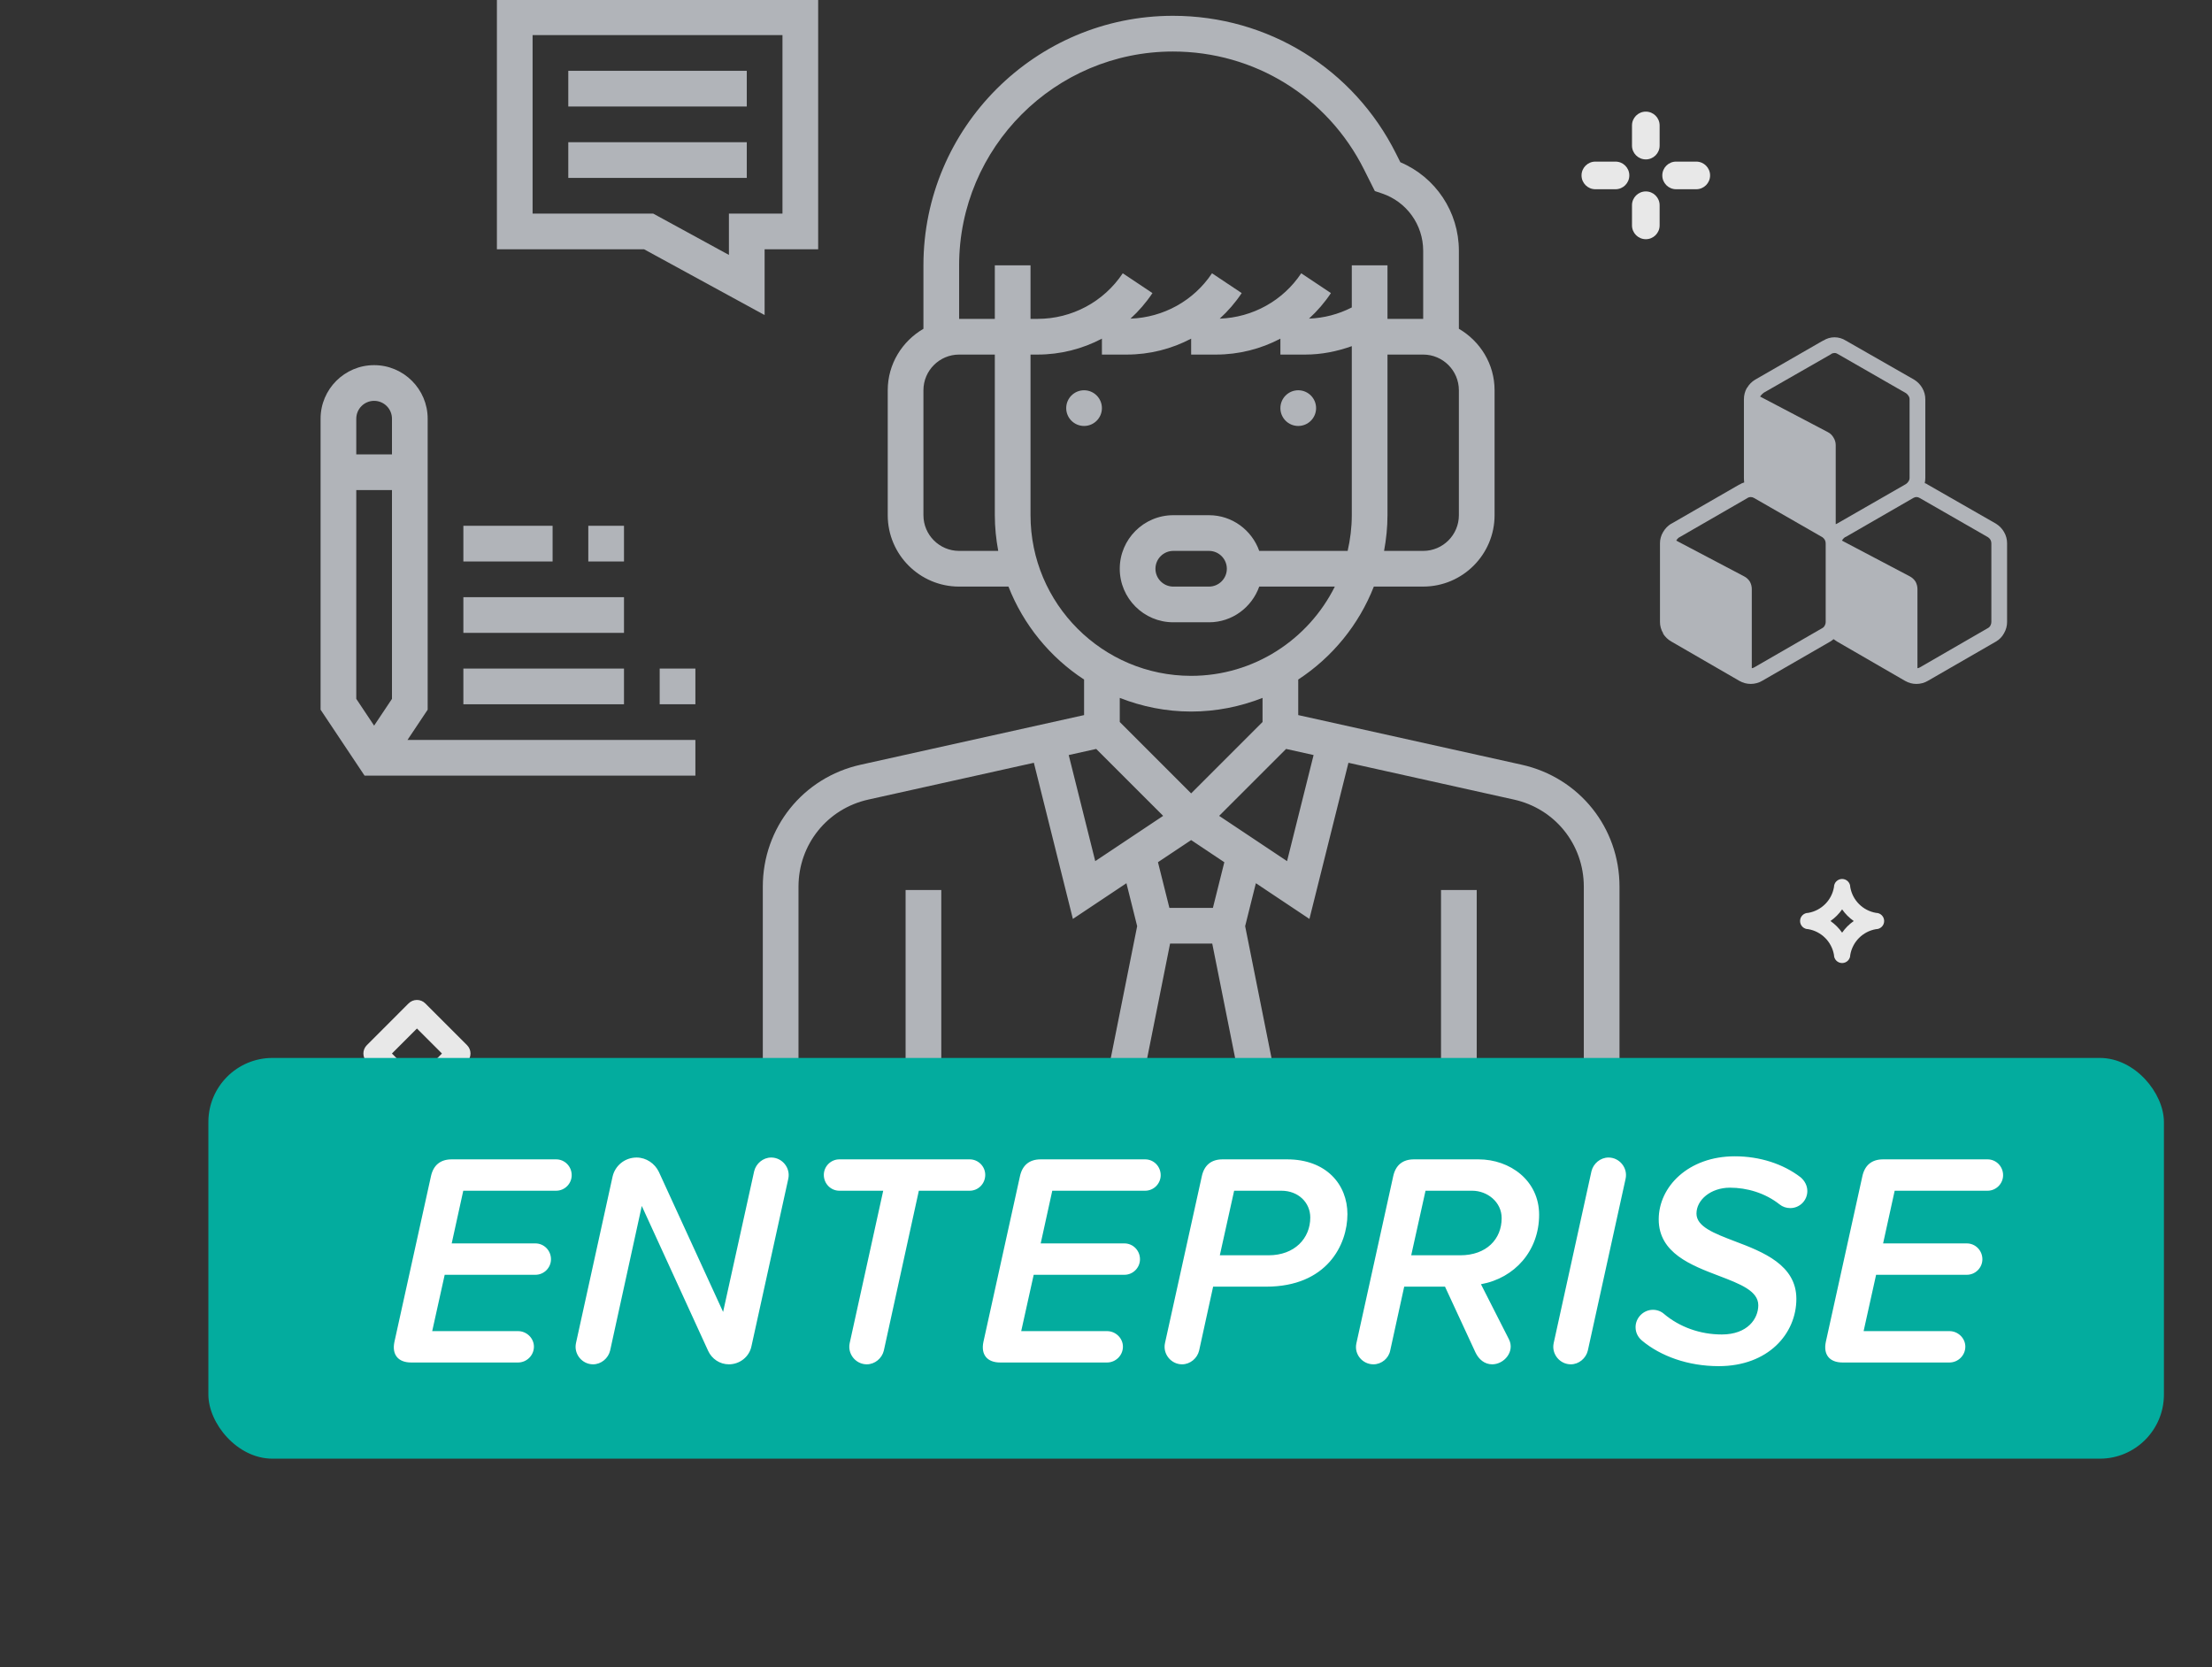 <svg width="138" height="104" viewBox="0 0 138 104" fill="none" xmlns="http://www.w3.org/2000/svg">
<rect x="0" y="0" width="138" height="104" fill="#333333" stroke="none"/>
<g clip-path="url(#clip0)">
<g clip-path="url(#clip1)">
<path fill-rule="evenodd" clip-rule="evenodd" d="M29.137 65.202L26.533 62.598C26.395 62.46 26.207 62.382 26.011 62.382C25.816 62.382 25.628 62.46 25.49 62.598L22.887 65.202C22.599 65.49 22.599 65.957 22.887 66.245L25.49 68.848C25.634 68.992 25.823 69.064 26.012 69.064C26.2 69.064 26.389 68.992 26.533 68.848L29.137 66.245C29.275 66.107 29.353 65.919 29.353 65.724C29.353 65.528 29.275 65.34 29.137 65.202H29.137ZM26.012 67.284L24.451 65.724L26.012 64.163L27.573 65.724L26.012 67.284Z" fill="#E8E8E8"/>
<path fill-rule="evenodd" clip-rule="evenodd" d="M117.038 56.95C116.216 56.809 115.573 56.165 115.432 55.343C115.432 55.063 115.205 54.835 114.924 54.835C114.643 54.835 114.416 55.063 114.416 55.343C114.274 56.165 113.631 56.809 112.81 56.95C112.529 56.95 112.301 57.177 112.301 57.458C112.301 57.738 112.529 57.966 112.81 57.966C113.631 58.107 114.274 58.751 114.416 59.572C114.416 59.853 114.643 60.08 114.924 60.08C115.205 60.08 115.432 59.853 115.432 59.572C115.573 58.751 116.216 58.107 117.038 57.966C117.319 57.966 117.547 57.738 117.547 57.458C117.547 57.177 117.319 56.95 117.038 56.95ZM114.924 58.185C114.727 57.901 114.481 57.656 114.197 57.458C114.481 57.261 114.727 57.014 114.924 56.732C115.121 57.014 115.367 57.261 115.65 57.458C115.367 57.656 115.121 57.901 114.924 58.185Z" fill="#E8E8E8"/>
<path d="M99.529 11.806H100.786C101.263 11.806 101.648 11.419 101.648 10.944C101.648 10.468 101.263 10.082 100.786 10.082H99.529C99.053 10.082 98.667 10.468 98.667 10.944C98.667 11.419 99.053 11.806 99.529 11.806Z" fill="#E8E8E8"/>
<path d="M102.678 14.923C103.153 14.923 103.539 14.537 103.539 14.061V12.804C103.539 12.328 103.153 11.942 102.678 11.942C102.201 11.942 101.815 12.328 101.815 12.804V14.061C101.815 14.537 102.201 14.923 102.678 14.923Z" fill="#E8E8E8"/>
<path d="M105.825 10.082H104.568C104.092 10.082 103.706 10.468 103.706 10.944C103.706 11.419 104.092 11.806 104.568 11.806H105.825C106.301 11.806 106.687 11.419 106.687 10.944C106.687 10.468 106.301 10.082 105.825 10.082Z" fill="#E8E8E8"/>
<path d="M102.678 9.945C103.153 9.945 103.539 9.559 103.539 9.083V7.826C103.539 7.35 103.153 6.964 102.678 6.964C102.201 6.964 101.815 7.35 101.815 7.826V9.083C101.815 9.559 102.201 9.945 102.678 9.945Z" fill="#E8E8E8"/>
</g>
<g clip-path="url(#clip2)">
<path fill-rule="evenodd" clip-rule="evenodd" d="M94.933 47.707L80.993 44.611V42.393C83.113 41.007 84.774 38.983 85.71 36.594H88.788C91.244 36.594 93.242 34.597 93.242 32.14V24.346C93.242 22.704 92.34 21.284 91.015 20.511V15.642C91.015 13.216 89.565 11.055 87.363 10.121L87.097 9.59C84.444 4.283 79.109 0.986 73.176 0.986C64.593 0.987 57.61 7.97 57.61 16.553V20.512C56.285 21.285 55.383 22.706 55.383 24.347V32.141C55.383 34.598 57.381 36.595 59.837 36.595H62.915C63.851 38.984 65.512 41.008 67.632 42.394V44.612L53.692 47.708C50.099 48.506 47.589 51.636 47.589 55.316V70H101.036V55.316C101.036 51.636 98.526 48.506 94.933 47.707H94.933ZM81.951 47.104L80.296 53.722L76.059 50.898L80.235 46.723L81.951 47.104ZM72.998 58.865H75.628L77.409 67.773H71.217L72.998 58.865ZM75.67 56.638H72.955L72.242 53.788L74.312 52.409L76.382 53.79L75.67 56.638ZM91.015 32.142C91.015 33.37 90.016 34.368 88.788 34.368H86.348C86.482 33.645 86.561 32.903 86.561 32.142V22.12H88.788C90.016 22.12 91.015 23.119 91.015 24.347V32.142ZM59.837 16.553C59.837 9.198 65.821 3.214 73.176 3.214C78.26 3.214 82.832 6.039 85.105 10.588L85.772 11.919L86.21 12.066C87.751 12.58 88.788 14.017 88.788 15.644V19.893H86.561V16.553H84.334V19.18C83.504 19.605 82.598 19.843 81.664 19.877C82.177 19.41 82.639 18.877 83.033 18.284L81.18 17.049C80.036 18.766 78.146 19.806 76.094 19.879C76.609 19.411 77.071 18.877 77.466 18.284L75.613 17.049C74.469 18.766 72.579 19.806 70.527 19.879C71.041 19.411 71.503 18.877 71.898 18.284L70.046 17.049C68.859 18.83 66.871 19.893 64.731 19.893H64.291V16.553H62.064V19.893H59.837V16.553ZM59.837 34.368C58.609 34.368 57.61 33.37 57.61 32.142V24.347C57.61 23.119 58.609 22.12 59.837 22.12H62.064V32.142C62.064 32.903 62.143 33.645 62.277 34.368H59.837ZM64.291 32.141V22.12H64.731C66.155 22.12 67.527 21.768 68.745 21.127V22.12H70.298C71.722 22.12 73.094 21.768 74.312 21.127V22.12H75.866C77.29 22.12 78.662 21.768 79.88 21.127V22.12H81.433C82.431 22.12 83.406 21.928 84.334 21.594V32.141C84.334 32.907 84.239 33.651 84.076 34.368H78.56C78.099 33.075 76.874 32.141 75.425 32.141H73.198C71.356 32.141 69.858 33.64 69.858 35.482C69.858 37.323 71.356 38.822 73.198 38.822H75.425C76.874 38.822 78.099 37.888 78.56 36.595H83.276C81.633 39.889 78.236 42.163 74.312 42.163C68.786 42.163 64.291 37.667 64.291 32.141L64.291 32.141ZM76.539 35.482C76.539 36.095 76.04 36.595 75.426 36.595H73.199C72.585 36.595 72.085 36.095 72.085 35.482C72.085 34.869 72.585 34.368 73.199 34.368H75.426C76.04 34.368 76.539 34.869 76.539 35.482ZM74.312 44.39C75.885 44.39 77.383 44.081 78.766 43.539V45.042L74.312 49.496L69.859 45.042V43.539C71.242 44.081 72.74 44.39 74.312 44.39ZM68.39 46.723L72.566 50.898L68.329 53.722L66.674 47.104L68.39 46.723ZM49.816 55.316C49.816 52.688 51.608 50.451 54.175 49.882L64.5 47.587L66.934 57.328L70.275 55.1L70.944 57.779L68.946 67.773H58.724V55.525H56.497V67.773H49.816V55.316ZM98.809 67.773H92.128V55.525H89.901V67.773H79.679L77.681 57.779L78.35 55.1L81.691 57.328L84.125 47.587L94.45 49.882C97.017 50.451 98.809 52.688 98.809 55.316V67.773Z" fill="#B1B4B9"/>
<path fill-rule="evenodd" clip-rule="evenodd" d="M82.107 25.461C82.107 26.076 81.608 26.574 80.993 26.574C80.378 26.574 79.88 26.076 79.88 25.461C79.88 24.846 80.378 24.347 80.993 24.347C81.608 24.347 82.107 24.846 82.107 25.461Z" fill="#B1B4B9"/>
<path fill-rule="evenodd" clip-rule="evenodd" d="M68.745 25.461C68.745 26.076 68.246 26.574 67.632 26.574C67.017 26.574 66.518 26.076 66.518 25.461C66.518 24.846 67.017 24.347 67.632 24.347C68.246 24.347 68.745 24.846 68.745 25.461Z" fill="#B1B4B9"/>
<path fill-rule="evenodd" clip-rule="evenodd" d="M35.454 4.418H46.589V6.645H35.454V4.418Z" fill="#B1B4B9"/>
<path fill-rule="evenodd" clip-rule="evenodd" d="M35.454 8.872H46.589V11.099H35.454V8.872Z" fill="#B1B4B9"/>
<path fill-rule="evenodd" clip-rule="evenodd" d="M47.702 19.656V15.553H51.043V-0.036H31V15.553H40.185L47.702 19.656ZM33.227 2.191H48.816V13.326H45.475V15.904L40.753 13.326H33.227L33.227 2.191Z" fill="#B1B4B9"/>
<g clip-path="url(#clip3)">
<path fill-rule="evenodd" clip-rule="evenodd" d="M43.383 46.163H25.421L26.681 44.274V26.12C26.681 24.279 25.182 22.78 23.34 22.78C21.499 22.78 20 24.279 20 26.12V44.274L22.745 48.39H43.383L43.383 46.163ZM23.34 25.007C23.955 25.007 24.454 25.507 24.454 26.121V28.348H22.227V26.121C22.227 25.507 22.726 25.007 23.34 25.007H23.34ZM23.34 45.269L22.227 43.599V30.575H24.454V43.599L23.34 45.269Z" fill="#B1B4B9"/>
<path fill-rule="evenodd" clip-rule="evenodd" d="M41.156 41.709H43.383V43.936H41.156V41.709Z" fill="#B1B4B9"/>
<path fill-rule="evenodd" clip-rule="evenodd" d="M28.908 41.709H38.929V43.936H28.908V41.709Z" fill="#B1B4B9"/>
<path fill-rule="evenodd" clip-rule="evenodd" d="M28.908 37.255H38.929V39.482H28.908V37.255Z" fill="#B1B4B9"/>
<path fill-rule="evenodd" clip-rule="evenodd" d="M36.702 32.801H38.929V35.028H36.702V32.801Z" fill="#B1B4B9"/>
<path fill-rule="evenodd" clip-rule="evenodd" d="M28.908 32.801H34.475V35.028H28.908V32.801Z" fill="#B1B4B9"/>
</g>
<path fill-rule="evenodd" clip-rule="evenodd" d="M120.115 29.81V24.916C120.117 24.667 120.051 24.423 119.926 24.208C119.804 23.996 119.632 23.817 119.424 23.689L115.156 21.249C114.945 21.114 114.699 21.042 114.448 21.042C114.2 21.042 113.958 21.114 113.751 21.249L113.733 21.249L109.496 23.687C109.289 23.811 109.117 23.986 108.995 24.195L108.977 24.207C108.858 24.424 108.796 24.667 108.798 24.915V29.808C108.797 29.905 108.803 30.001 108.816 30.097C108.71 30.127 108.609 30.173 108.517 30.233H108.505L104.269 32.673H104.258C104.05 32.801 103.878 32.98 103.756 33.192C103.627 33.406 103.559 33.651 103.561 33.9V38.794C103.559 39.043 103.627 39.288 103.756 39.502V39.531C103.884 39.735 104.06 39.903 104.269 40.022L108.515 42.477C108.953 42.73 109.493 42.73 109.931 42.477L114.188 40.022C114.259 39.978 114.326 39.929 114.389 39.874C114.463 39.929 114.536 39.978 114.607 40.022L118.852 42.477C119.067 42.603 119.311 42.668 119.56 42.667C119.809 42.667 120.054 42.602 120.269 42.477L124.526 40.022C124.739 39.9 124.913 39.719 125.027 39.502C125.153 39.287 125.218 39.042 125.216 38.794L125.216 33.9C125.218 33.651 125.153 33.406 125.027 33.191C124.906 32.979 124.733 32.801 124.526 32.672L120.269 30.234C120.213 30.19 120.149 30.158 120.08 30.14C120.103 30.031 120.115 29.92 120.115 29.809M124.182 33.683C124.218 33.75 124.237 33.825 124.235 33.901V38.794C124.237 38.871 124.218 38.946 124.182 39.013C124.15 39.083 124.096 39.141 124.029 39.178L119.777 41.634C119.73 41.662 119.678 41.68 119.624 41.688V36.752C119.624 36.589 119.583 36.429 119.505 36.286C119.413 36.142 119.285 36.026 119.133 35.949L114.908 33.724C114.926 33.718 114.938 33.701 114.938 33.682C114.982 33.619 115.035 33.563 115.097 33.517C115.118 33.512 115.138 33.504 115.157 33.493L119.342 31.079L119.354 31.067H119.366C119.425 31.03 119.492 31.009 119.561 31.007C119.632 31.008 119.702 31.028 119.762 31.067L124.03 33.517C124.093 33.56 124.146 33.617 124.184 33.683M110.002 24.531V24.519L114.239 22.093V22.081C114.302 22.044 114.373 22.024 114.446 22.022C114.518 22.02 114.588 22.041 114.647 22.081L118.915 24.531C118.976 24.576 119.028 24.632 119.068 24.697C119.112 24.761 119.135 24.837 119.133 24.915V29.808C119.135 29.886 119.112 29.962 119.068 30.027C119.028 30.091 118.976 30.147 118.915 30.192L114.666 32.632C114.622 32.661 114.575 32.685 114.525 32.702V27.768C114.525 27.602 114.477 27.441 114.389 27.301C114.308 27.154 114.185 27.035 114.035 26.959L109.807 24.739C109.821 24.729 109.832 24.714 109.837 24.698C109.882 24.633 109.938 24.577 110.002 24.532M109.223 31.008C109.296 31.009 109.367 31.029 109.43 31.067L113.698 33.517C113.758 33.562 113.808 33.618 113.846 33.682C113.882 33.75 113.9 33.825 113.899 33.901V38.813C113.899 38.884 113.88 38.953 113.846 39.014C113.815 39.083 113.764 39.141 113.698 39.179L109.442 41.634C109.395 41.662 109.343 41.68 109.289 41.687V36.752C109.289 36.589 109.248 36.428 109.169 36.285C109.079 36.141 108.95 36.024 108.797 35.949L104.571 33.724C104.589 33.718 104.601 33.701 104.6 33.682C104.645 33.618 104.701 33.562 104.765 33.517H104.777L109.005 31.079L109.017 31.067C109.078 31.028 109.15 31.007 109.223 31.008L109.223 31.008Z" fill="#B1B4B9"/>
</g>
<rect x="13" y="66" width="122" height="25" rx="4" fill="#03AC9E"/>
<path d="M25.653 85H32.322C32.854 85 33.31 84.563 33.31 84.012C33.31 83.48 32.854 83.043 32.322 83.043H26.964L27.743 79.528H33.405C33.937 79.528 34.374 79.091 34.374 78.559C34.374 78.008 33.937 77.571 33.405 77.571H28.18L28.902 74.284H34.697C35.229 74.284 35.666 73.847 35.666 73.315C35.666 72.764 35.229 72.327 34.697 72.327H28.18C27.477 72.327 27.04 72.688 26.888 73.372L24.608 83.708C24.437 84.506 24.836 85 25.653 85ZM45.473 85.114C46.157 85.114 46.746 84.639 46.879 83.993L49.178 73.543C49.33 72.859 48.798 72.213 48.114 72.213C47.601 72.213 47.164 72.593 47.05 73.068L45.112 81.846L41.103 73.106C40.856 72.593 40.324 72.213 39.716 72.213C38.975 72.213 38.367 72.726 38.215 73.41L35.935 83.784C35.783 84.468 36.315 85.114 36.999 85.114C37.512 85.114 37.949 84.734 38.063 84.259L40.039 75.234L44.181 84.278C44.409 84.772 44.903 85.114 45.473 85.114ZM54.075 85.114C54.588 85.114 55.025 84.734 55.139 84.259L57.324 74.284H60.497C61.029 74.284 61.466 73.847 61.466 73.296C61.466 72.764 61.029 72.327 60.497 72.327H52.365C51.833 72.327 51.396 72.764 51.396 73.296C51.396 73.847 51.833 74.284 52.365 74.284H55.101L53.011 83.784C52.859 84.468 53.391 85.114 54.075 85.114ZM62.399 85H69.068C69.6 85 70.056 84.563 70.056 84.012C70.056 83.48 69.6 83.043 69.068 83.043H63.71L64.489 79.528H70.151C70.683 79.528 71.12 79.091 71.12 78.559C71.12 78.008 70.683 77.571 70.151 77.571H64.926L65.648 74.284H71.443C71.975 74.284 72.412 73.847 72.412 73.315C72.412 72.764 71.975 72.327 71.443 72.327H64.926C64.223 72.327 63.786 72.688 63.634 73.372L61.354 83.708C61.183 84.506 61.582 85 62.399 85ZM73.745 85.114C74.258 85.114 74.695 84.734 74.809 84.259L75.683 80.269H78.989C82.789 80.269 84.062 77.647 84.062 75.747C84.062 73.885 82.732 72.327 80.3 72.327H76.272C75.569 72.327 75.132 72.688 74.98 73.372L72.681 83.784C72.529 84.468 73.061 85.114 73.745 85.114ZM79.141 78.312H76.101L76.994 74.284H79.939C81.003 74.284 81.744 75.025 81.744 75.956C81.744 77.248 80.775 78.312 79.141 78.312ZM96.021 75.785C96.021 73.638 94.197 72.327 92.24 72.327H88.212C87.509 72.327 87.072 72.688 86.92 73.372L84.621 83.803C84.469 84.487 85.001 85.114 85.685 85.114C86.198 85.114 86.635 84.734 86.73 84.259L87.604 80.269H90.15L92.05 84.373C92.259 84.81 92.62 85.114 93.095 85.114C93.836 85.114 94.52 84.316 94.14 83.556L92.392 80.117C94.501 79.737 96.021 78.027 96.021 75.785ZM91.1 78.312H88.041L88.934 74.284H91.841C92.791 74.284 93.684 74.987 93.684 75.994C93.684 77.305 92.734 78.312 91.1 78.312ZM97.996 85.114C98.508 85.114 98.945 84.734 99.059 84.259L101.415 73.543C101.567 72.859 101.035 72.213 100.351 72.213C99.838 72.213 99.401 72.593 99.287 73.068L96.931 83.784C96.779 84.468 97.311 85.114 97.996 85.114ZM102.437 83.632C103.596 84.601 105.306 85.228 107.225 85.228C110.303 85.228 112.07 83.214 112.07 81.029C112.07 78.92 109.999 78.103 108.232 77.438C106.94 76.944 105.838 76.526 105.838 75.709C105.838 74.854 106.731 74.094 107.928 74.094C108.973 74.094 110.113 74.417 111.025 75.139C111.215 75.291 111.443 75.367 111.69 75.367C112.279 75.367 112.754 74.892 112.754 74.303C112.754 73.961 112.583 73.657 112.336 73.448C111.253 72.612 109.79 72.137 108.232 72.137C105.325 72.137 103.482 74.037 103.482 76.07C103.482 78.179 105.515 78.939 107.263 79.604C108.555 80.098 109.695 80.535 109.695 81.428C109.695 82.264 109.03 83.252 107.415 83.252C106.047 83.252 104.774 82.777 103.824 81.979C103.634 81.808 103.387 81.713 103.121 81.713C102.532 81.713 102.038 82.207 102.038 82.796C102.038 83.138 102.19 83.423 102.437 83.632ZM114.954 85H121.623C122.155 85 122.611 84.563 122.611 84.012C122.611 83.48 122.155 83.043 121.623 83.043H116.265L117.044 79.528H122.706C123.238 79.528 123.675 79.091 123.675 78.559C123.675 78.008 123.238 77.571 122.706 77.571H117.481L118.203 74.284H123.998C124.53 74.284 124.967 73.847 124.967 73.315C124.967 72.764 124.53 72.327 123.998 72.327H117.481C116.778 72.327 116.341 72.688 116.189 73.372L113.909 83.708C113.738 84.506 114.137 85 114.954 85Z" fill="white"/>
</g>
<defs>
<clipPath id="clip0">
<rect width="138" height="104" fill="white"/>
</clipPath>
<clipPath id="clip1">
<rect width="94.876" height="62.1" fill="white" transform="translate(22.671 6.964)"/>
</clipPath>
<clipPath id="clip2">
<rect width="105.216" height="70.036" fill="white" transform="translate(20 -0.036)"/>
</clipPath>
<clipPath id="clip3">
<rect width="23.383" height="25.61" fill="white" transform="translate(20 22.78)"/>
</clipPath>
</defs>
</svg>

